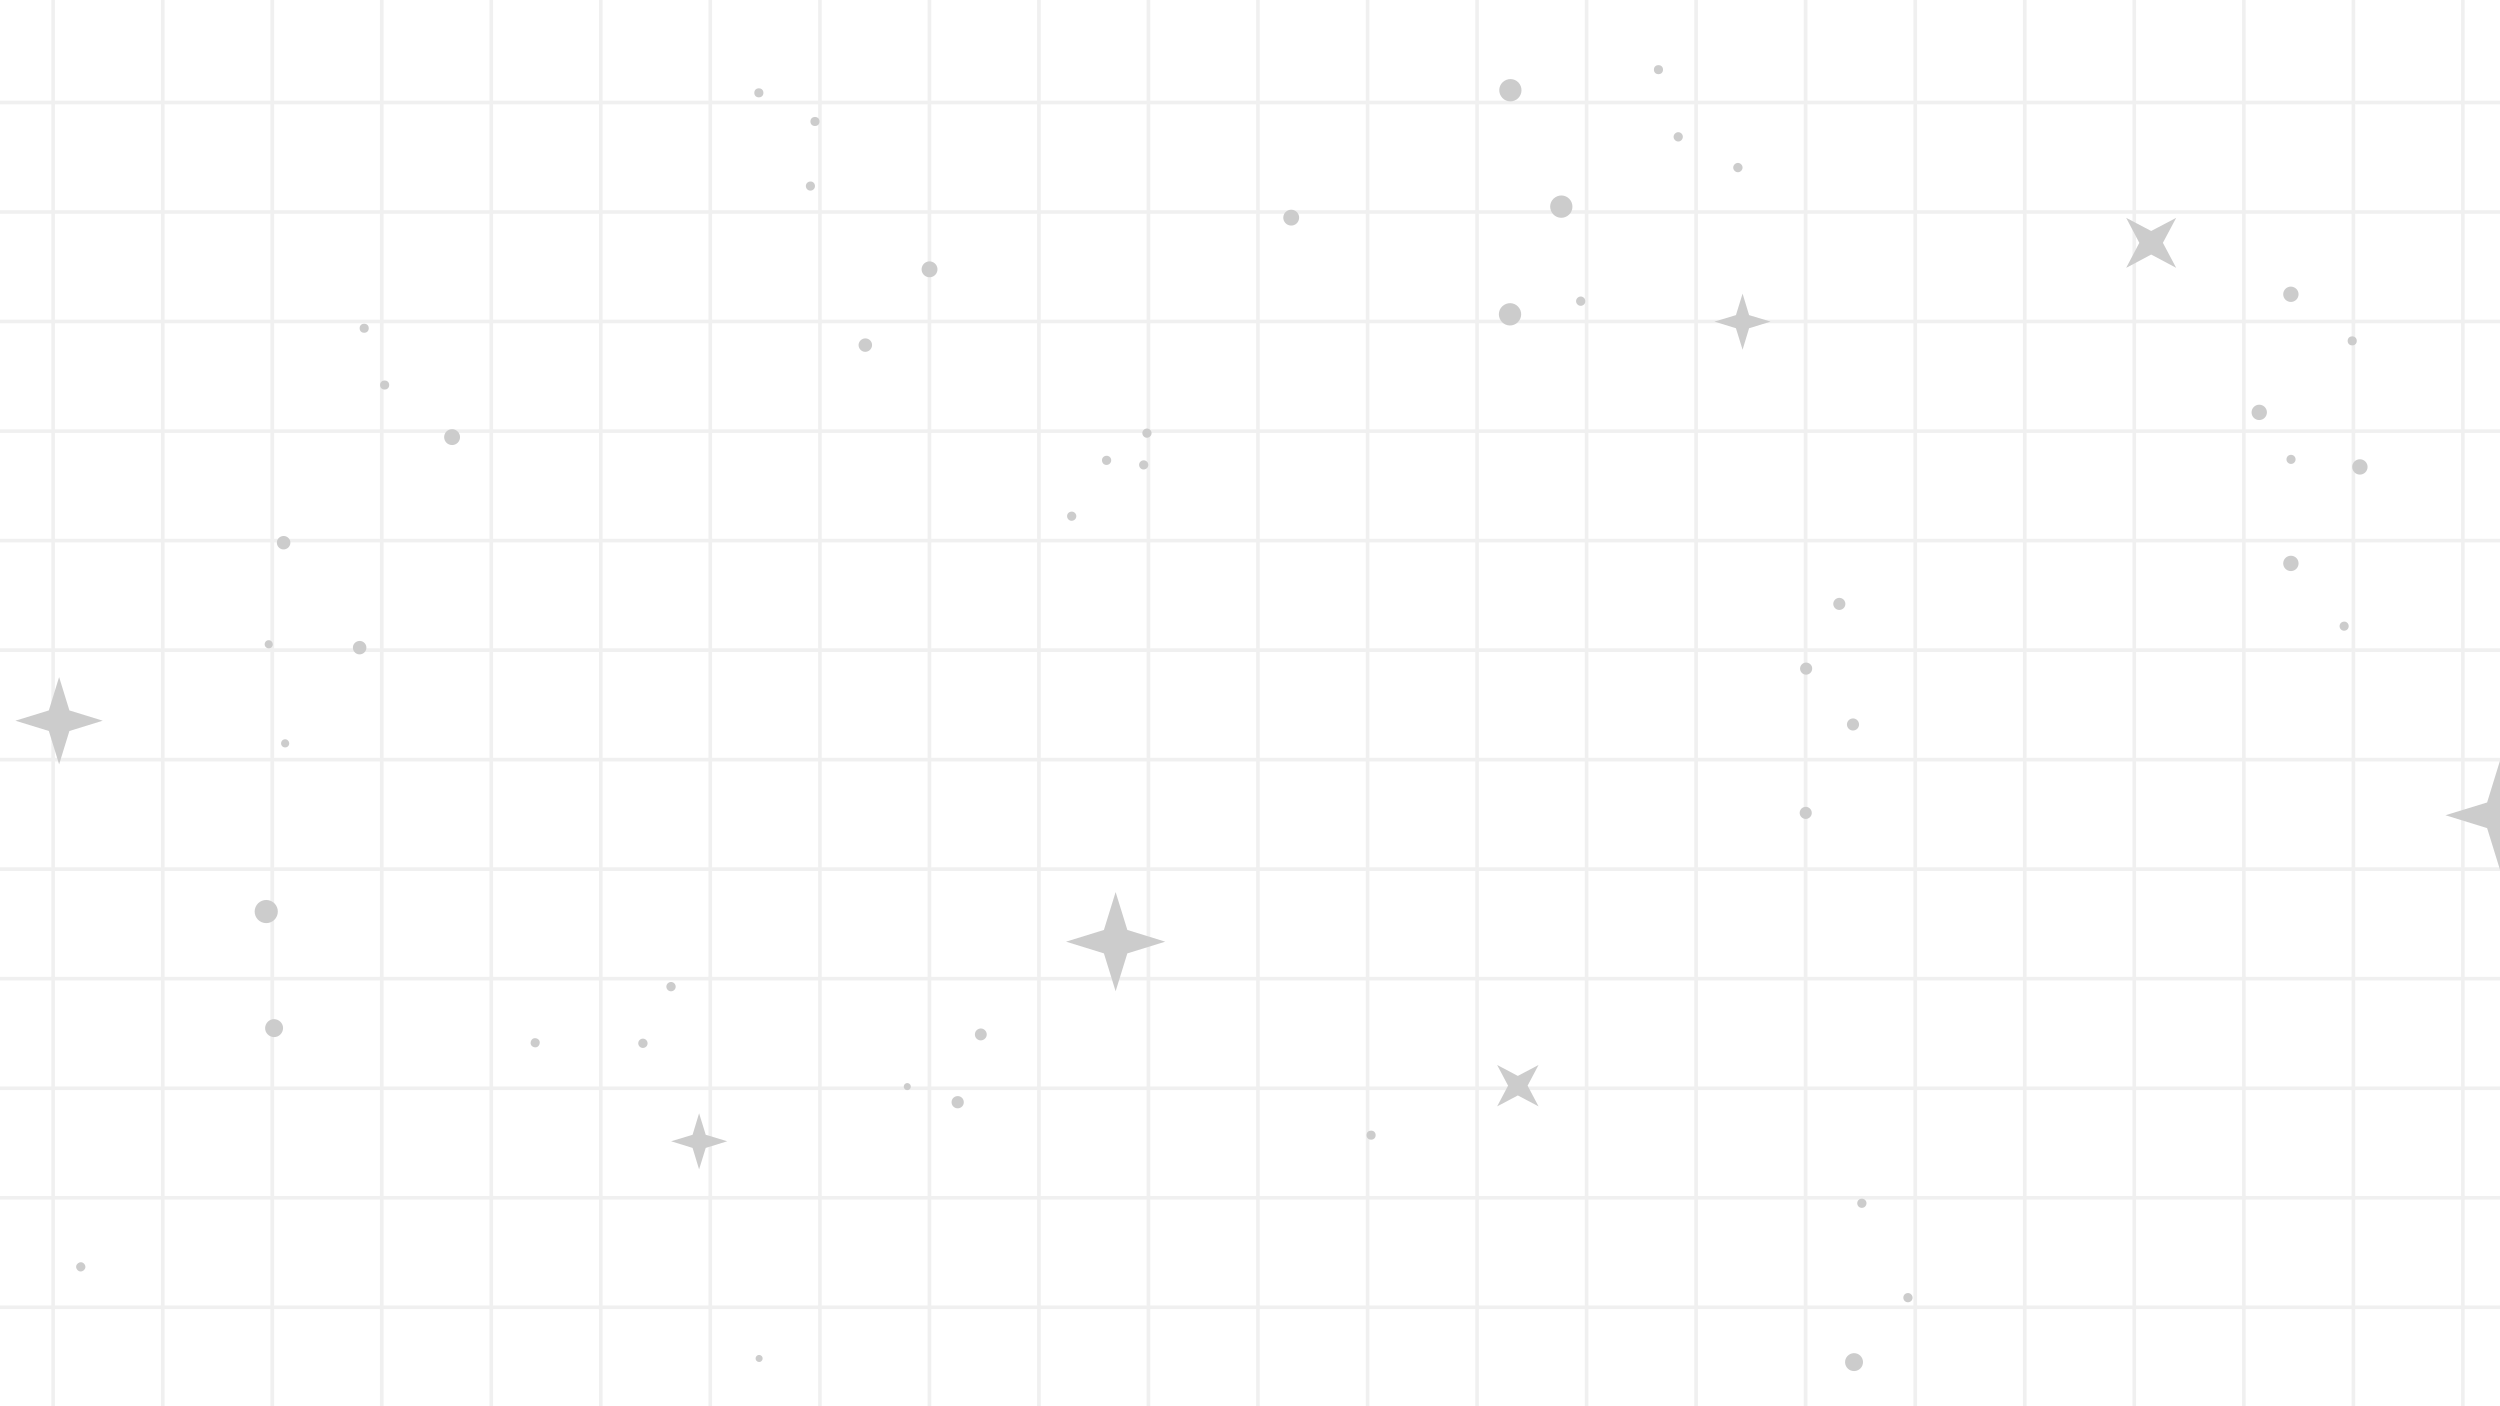 <?xml version="1.0" encoding="UTF-8"?> <svg xmlns="http://www.w3.org/2000/svg" xmlns:xlink="http://www.w3.org/1999/xlink" version="1.1" id="Слой_1" x="0px" y="0px" viewBox="0 0 1920 1080" style="enable-background:new 0 0 1920 1080;" xml:space="preserve"> <style type="text/css"> .st0{opacity:0.12;clip-path:url(#SVGID_1_);} .st1{fill:#808080;} .st2{fill:#CCCCCC;} .st3{fill:none;} </style> <g> <defs> <rect id="SVGID_9_" x="-6.2" y="-38.3" width="1983.4" height="1164.6"></rect> </defs> <clipPath id="SVGID_1_"> <use xlink:href="#SVGID_9_" style="overflow:visible;"></use> </clipPath> <g class="st0"> <rect x="39.4" y="-122.9" class="st1" width="2.8" height="1264"></rect> <rect x="-16" y="-6.8" class="st1" width="1993.2" height="2.8"></rect> <rect x="-16" y="77.3" class="st1" width="1993.2" height="2.8"></rect> <rect x="-16" y="161.4" class="st1" width="1993.2" height="2.8"></rect> <rect x="-16" y="245.5" class="st1" width="1993.2" height="2.8"></rect> <rect x="-16" y="329.7" class="st1" width="1993.2" height="2.8"></rect> <rect x="-16" y="413.8" class="st1" width="1993.2" height="2.8"></rect> <rect x="-16" y="497.9" class="st1" width="1993.2" height="2.8"></rect> <rect x="-16" y="582" class="st1" width="1993.2" height="2.8"></rect> <rect x="-16" y="666.1" class="st1" width="1993.2" height="2.8"></rect> <rect x="-16" y="750.2" class="st1" width="1993.2" height="2.8"></rect> <rect x="-16" y="834.4" class="st1" width="1993.2" height="2.8"></rect> <rect x="-16" y="918.5" class="st1" width="1993.2" height="2.8"></rect> <rect x="-16" y="1002.6" class="st1" width="1993.2" height="2.8"></rect> <rect x="-16" y="1086.7" class="st1" width="1993.2" height="2.8"></rect> <rect x="123.6" y="-122.9" class="st1" width="2.8" height="1264"></rect> <rect x="207.7" y="-122.9" class="st1" width="2.8" height="1264"></rect> <rect x="291.8" y="-122.9" class="st1" width="2.8" height="1264"></rect> <rect x="375.9" y="-122.9" class="st1" width="2.8" height="1264"></rect> <rect x="460" y="-122.9" class="st1" width="2.8" height="1264"></rect> <rect x="544.1" y="-122.9" class="st1" width="2.8" height="1264"></rect> <rect x="628.3" y="-122.9" class="st1" width="2.8" height="1264"></rect> <rect x="712.4" y="-122.9" class="st1" width="2.8" height="1264"></rect> <rect x="796.5" y="-122.9" class="st1" width="2.8" height="1264"></rect> <rect x="880.6" y="-122.9" class="st1" width="2.8" height="1264"></rect> <rect x="964.7" y="-122.9" class="st1" width="2.8" height="1264"></rect> <rect x="1048.9" y="-122.9" class="st1" width="2.8" height="1264"></rect> <rect x="1133" y="-122.9" class="st1" width="2.8" height="1264"></rect> <rect x="1217.1" y="-122.9" class="st1" width="2.8" height="1264"></rect> <rect x="1301.2" y="-122.9" class="st1" width="2.8" height="1264"></rect> <rect x="1385.3" y="-122.9" class="st1" width="2.8" height="1264"></rect> <rect x="1469.5" y="-122.9" class="st1" width="2.8" height="1264"></rect> <rect x="1553.6" y="-122.9" class="st1" width="2.8" height="1264"></rect> <rect x="1637.7" y="-122.9" class="st1" width="2.8" height="1264"></rect> <rect x="1721.9" y="-122.9" class="st1" width="2.8" height="1264"></rect> <rect x="1806" y="-122.9" class="st1" width="2.8" height="1264"></rect> <rect x="1890.1" y="-122.9" class="st1" width="2.8" height="1264"></rect> <rect x="1974.3" y="-122.9" class="st1" width="2.8" height="1264"></rect> </g> </g> <g> <polygon class="st2" points="1173.2,833.8 1181.6,849.7 1165.7,841.3 1149.8,849.7 1158.2,833.8 1149.8,817.9 1165.7,826.3 1181.6,817.9 "></polygon> <polygon class="st2" points="542,871.5 558.5,876.5 542,881.6 536.9,898.1 531.9,881.6 515.4,876.5 531.9,871.5 536.9,855 "></polygon> <polygon class="st2" points="1343.3,242 1359.8,247 1343.3,252.1 1338.3,268.6 1333.2,252.1 1316.7,247 1333.2,242 1338.3,225.5 "></polygon> <polygon class="st2" points="1661.1,186.5 1671.3,205.7 1652.1,195.5 1632.9,205.7 1643,186.5 1632.9,167.3 1652.1,177.4 1671.3,167.3 "></polygon> <polygon class="st2" points="1929.9,616.3 1961.9,626.1 1929.9,636 1920,668 1910.1,636 1878.1,626.1 1910.1,616.3 1920,584.2 "></polygon> <polygon class="st2" points="53.3,545.6 78.9,553.5 53.3,561.4 45.4,587 37.5,561.4 11.8,553.5 37.5,545.6 45.4,520 "></polygon> <polygon class="st2" points="865.8,714.2 894.9,723.2 865.8,732.2 856.8,761.3 847.8,732.2 818.7,723.2 847.8,714.2 856.8,685.1 "></polygon> <path class="st2" d="M1164.6,76.5c-4,2.6-9.3,1.4-11.8-2.6c-2.6-4-1.4-9.3,2.6-11.8c4-2.6,9.3-1.4,11.8,2.6 C1169.7,68.7,1168.5,74,1164.6,76.5z"></path> <ellipse transform="matrix(0.394 -0.919 0.919 0.394 -519.675 612.089)" class="st2" cx="204.5" cy="700.3" rx="8.9" ry="8.9"></ellipse> <path class="st2" d="M216.9,787c1.4,3.5-0.3,7.5-3.8,9c-3.5,1.4-7.5-0.3-9-3.8c-1.4-3.5,0.3-7.5,3.8-9 C211.4,781.8,215.4,783.5,216.9,787z"></path> <path class="st2" d="M1430.7,1047.2c-0.6,3.8-4.2,6.3-7.9,5.7c-3.8-0.6-6.3-4.2-5.7-7.9s4.2-6.3,7.9-5.7 C1428.8,1039.9,1431.3,1043.5,1430.7,1047.2z"></path> <path class="st2" d="M1741,316.7c0,3.2-2.6,5.9-5.9,5.9s-5.9-2.6-5.9-5.9c0-3.2,2.6-5.9,5.9-5.9S1741,313.5,1741,316.7z"></path> <circle class="st2" cx="1812.4" cy="358.6" r="5.9"></circle> <path class="st2" d="M1765.3,432.7c0,3.2-2.6,5.9-5.9,5.9c-3.2,0-5.9-2.6-5.9-5.9c0-3.2,2.6-5.9,5.9-5.9 C1762.7,426.8,1765.3,429.4,1765.3,432.7z"></path> <path class="st2" d="M1765.3,226c0,3.2-2.6,5.9-5.9,5.9c-3.2,0-5.9-2.6-5.9-5.9c0-3.2,2.6-5.9,5.9-5.9 C1762.7,220.2,1765.3,222.8,1765.3,226z"></path> <path class="st2" d="M222.8,418.2c-0.8,2.8-3.7,4.3-6.4,3.6c-2.8-0.8-4.3-3.7-3.6-6.4c0.8-2.8,3.7-4.3,6.4-3.6 C222,412.6,223.6,415.5,222.8,418.2z"></path> <path class="st2" d="M281.2,498.8c-0.8,2.8-3.7,4.3-6.4,3.6c-2.8-0.8-4.3-3.7-3.6-6.4c0.8-2.8,3.7-4.3,6.4-3.6 C280.4,493.2,282,496.1,281.2,498.8z"></path> <path class="st2" d="M749.4,792c1.4-2.1,4.2-2.8,6.3-1.4c2.1,1.4,2.8,4.2,1.4,6.3s-4.2,2.8-6.3,1.4 C748.7,797,748.1,794.2,749.4,792z"></path> <circle class="st2" cx="279.7" cy="252.1" r="3.5"></circle> <circle class="st2" cx="295.4" cy="295.7" r="3.5"></circle> <path class="st2" d="M353.3,335.7c0,3.4-2.7,6.1-6.1,6.1c-3.4,0-6.1-2.7-6.1-6.1c0-3.4,2.7-6.1,6.1-6.1 C350.5,329.6,353.3,332.3,353.3,335.7z"></path> <ellipse transform="matrix(0.49 -0.872 0.872 0.49 183.483 727.888)" class="st2" cx="713.9" cy="207.1" rx="6.1" ry="6.1"></ellipse> <path class="st2" d="M669.6,266.2c-0.7,2.8-3.5,4.5-6.2,3.9c-2.8-0.7-4.5-3.5-3.9-6.2c0.7-2.8,3.5-4.5,6.2-3.9 C668.5,260.6,670.3,263.4,669.6,266.2z"></path> <path class="st2" d="M993.7,172.9c-3.2,1.1-6.6-0.5-7.8-3.7c-1.1-3.2,0.5-6.6,3.7-7.8c3.2-1.1,6.6,0.5,7.8,3.7 C998.5,168.3,996.8,171.8,993.7,172.9z"></path> <path class="st2" d="M731.7,849.3c-1.5-2.1-1.1-5.1,1-6.6c2.1-1.5,5.1-1.1,6.6,1c1.5,2.1,1.1,5.1-1,6.6 C736.2,851.8,733.3,851.4,731.7,849.3z"></path> <circle class="st2" cx="582.8" cy="71.3" r="3.5"></circle> <circle class="st2" cx="625.9" cy="93.3" r="3.5"></circle> <ellipse transform="matrix(0.795 -0.607 0.607 0.795 -577.729 237.561)" class="st2" cx="62.2" cy="972.5" rx="3.5" ry="3.5"></ellipse> <path class="st2" d="M517.5,760.6c-1.6,1.2-3.8,0.9-5-0.7c-1.2-1.6-0.9-3.8,0.7-5c1.6-1.2,3.8-0.9,5,0.7S519.1,759.4,517.5,760.6z"></path> <path class="st2" d="M495.9,804.1c-1.6,1.2-3.8,0.9-5-0.7s-0.9-3.8,0.7-5s3.8-0.9,5,0.7C497.8,800.7,497.5,803,495.9,804.1z"></path> <ellipse transform="matrix(0.311 -0.951 0.951 0.311 -478.112 942.208)" class="st2" cx="410.5" cy="800.7" rx="3.5" ry="3.5"></ellipse> <path class="st2" d="M625.9,142.9c0,2-1.6,3.5-3.5,3.5c-2,0-3.5-1.6-3.5-3.5c0-2,1.6-3.5,3.5-3.5 C624.4,139.3,625.9,140.9,625.9,142.9z"></path> <path class="st2" d="M694.6,836.1c-0.9-1.2-0.6-2.9,0.6-3.8c1.2-0.9,2.9-0.6,3.8,0.6c0.9,1.2,0.6,2.9-0.6,3.8 C697.3,837.6,695.5,837.4,694.6,836.1z"></path> <path class="st2" d="M580.8,1044.9c-0.9-1.2-0.6-2.9,0.6-3.8s2.9-0.6,3.8,0.6c0.9,1.2,0.6,2.9-0.6,3.8 C583.4,1046.4,581.7,1046.1,580.8,1044.9z"></path> <path class="st2" d="M209.4,495.7c-0.5,1.7-2.2,2.6-3.9,2.1c-1.7-0.5-2.6-2.2-2.1-3.9c0.5-1.7,2.2-2.6,3.9-2.1 C208.9,492.3,209.8,494,209.4,495.7z"></path> <path class="st2" d="M222,571.8c-0.5,1.7-2.2,2.6-3.9,2.1c-1.7-0.5-2.6-2.2-2.1-3.9c0.5-1.7,2.2-2.6,3.9-2.1 C221.5,568.4,222.5,570.2,222,571.8z"></path> <circle class="st2" cx="1053" cy="871.8" r="3.5"></circle> <path class="st2" d="M1416.8,465.8c-1.1,2.3-3.9,3.3-6.2,2.2s-3.3-3.9-2.2-6.2c1.1-2.3,3.9-3.3,6.2-2.2 C1416.9,460.7,1417.9,463.5,1416.8,465.8z"></path> <path class="st2" d="M1391.3,515.5c-1.1,2.3-3.9,3.3-6.2,2.2c-2.3-1.1-3.3-3.9-2.2-6.2c1.1-2.3,3.9-3.3,6.2-2.2 C1391.5,510.4,1392.4,513.1,1391.3,515.5z"></path> <path class="st2" d="M1427.3,558.4c-1.1,2.3-3.9,3.3-6.2,2.2c-2.3-1.1-3.3-3.9-2.2-6.2c1.1-2.3,3.9-3.3,6.2-2.2 C1427.4,553.3,1428.4,556.1,1427.3,558.4z"></path> <path class="st2" d="M1391,626.3c-1.1,2.3-3.9,3.3-6.2,2.2c-2.3-1.1-3.3-3.9-2.2-6.2c1.1-2.3,3.9-3.3,6.2-2.2 S1392.1,624,1391,626.3z"></path> <path class="st2" d="M884.3,333.5c-0.5,1.9-2.4,3-4.3,2.6c-1.9-0.5-3-2.4-2.6-4.3c0.5-1.9,2.4-3,4.3-2.6 C883.6,329.7,884.8,331.6,884.3,333.5z"></path> <path class="st2" d="M881.8,357.9c-0.5,1.9-2.4,3-4.3,2.6c-1.9-0.5-3-2.4-2.6-4.3c0.5-1.9,2.4-3,4.3-2.6 C881.1,354.1,882.3,356,881.8,357.9z"></path> <path class="st2" d="M853.3,354.4c-0.5,1.9-2.4,3-4.3,2.6s-3-2.4-2.6-4.3s2.4-3,4.3-2.6C852.7,350.6,853.8,352.5,853.3,354.4z"></path> <path class="st2" d="M826.5,397.3c-0.5,1.9-2.4,3-4.3,2.6c-1.9-0.5-3-2.4-2.6-4.3s2.4-3,4.3-2.6C825.8,393.5,827,395.4,826.5,397.3 z"></path> <path class="st2" d="M1763,352.8c0,2-1.6,3.5-3.5,3.5s-3.5-1.6-3.5-3.5c0-2,1.6-3.5,3.5-3.5S1763,350.8,1763,352.8z"></path> <path class="st2" d="M1803.8,480.9c0,2-1.6,3.5-3.5,3.5c-2,0-3.5-1.6-3.5-3.5c0-2,1.6-3.5,3.5-3.5 C1802.2,477.3,1803.8,478.9,1803.8,480.9z"></path> <path class="st2" d="M1468.8,997.2c-0.3,1.9-2.1,3.2-4.1,2.9c-1.9-0.3-3.2-2.1-2.9-4.1c0.3-1.9,2.1-3.2,4.1-2.9 C1467.8,993.4,1469.1,995.3,1468.8,997.2z"></path> <path class="st2" d="M1433.4,924.7c-0.3,1.9-2.1,3.2-4.1,2.9c-1.9-0.3-3.2-2.1-2.9-4.1c0.3-1.9,2.1-3.2,4.1-2.9 C1432.5,921,1433.8,922.8,1433.4,924.7z"></path> <circle class="st2" cx="1806.5" cy="261.8" r="3.5"></circle> <circle class="st2" cx="1273.7" cy="53.5" r="3.5"></circle> <path class="st2" d="M1336.6,131.7c-1.6,1.1-3.8,0.6-4.9-1.1c-1.1-1.6-0.6-3.8,1.1-4.9c1.6-1.1,3.8-0.6,4.9,1.1 C1338.8,128.4,1338.3,130.6,1336.6,131.7z"></path> <path class="st2" d="M1290.8,108.1c-1.6,1.1-3.8,0.6-4.9-1.1c-1.1-1.6-0.6-3.8,1.1-4.9c1.6-1.1,3.8-0.6,4.9,1.1 C1292.9,104.8,1292.4,107,1290.8,108.1z"></path> <path class="st2" d="M1215.9,234.3c-1.6,1.1-3.8,0.6-4.9-1.1c-1.1-1.6-0.6-3.8,1.1-4.9c1.6-1.1,3.8-0.6,4.9,1.1 C1218,231.1,1217.6,233.3,1215.9,234.3z"></path> <path class="st2" d="M1203.7,165.9c-4,2.6-9.3,1.4-11.8-2.6c-2.6-4-1.4-9.3,2.6-11.8c4-2.6,9.3-1.4,11.8,2.6 C1208.8,158.1,1207.7,163.4,1203.7,165.9z"></path> <path class="st2" d="M1164.3,248.6c-4,2.6-9.3,1.4-11.8-2.6c-2.6-4-1.4-9.3,2.6-11.8c4-2.6,9.3-1.4,11.8,2.6 C1169.5,240.7,1168.3,246,1164.3,248.6z"></path> </g> <rect y="0" class="st3" width="1920" height="1080"></rect> </svg> 